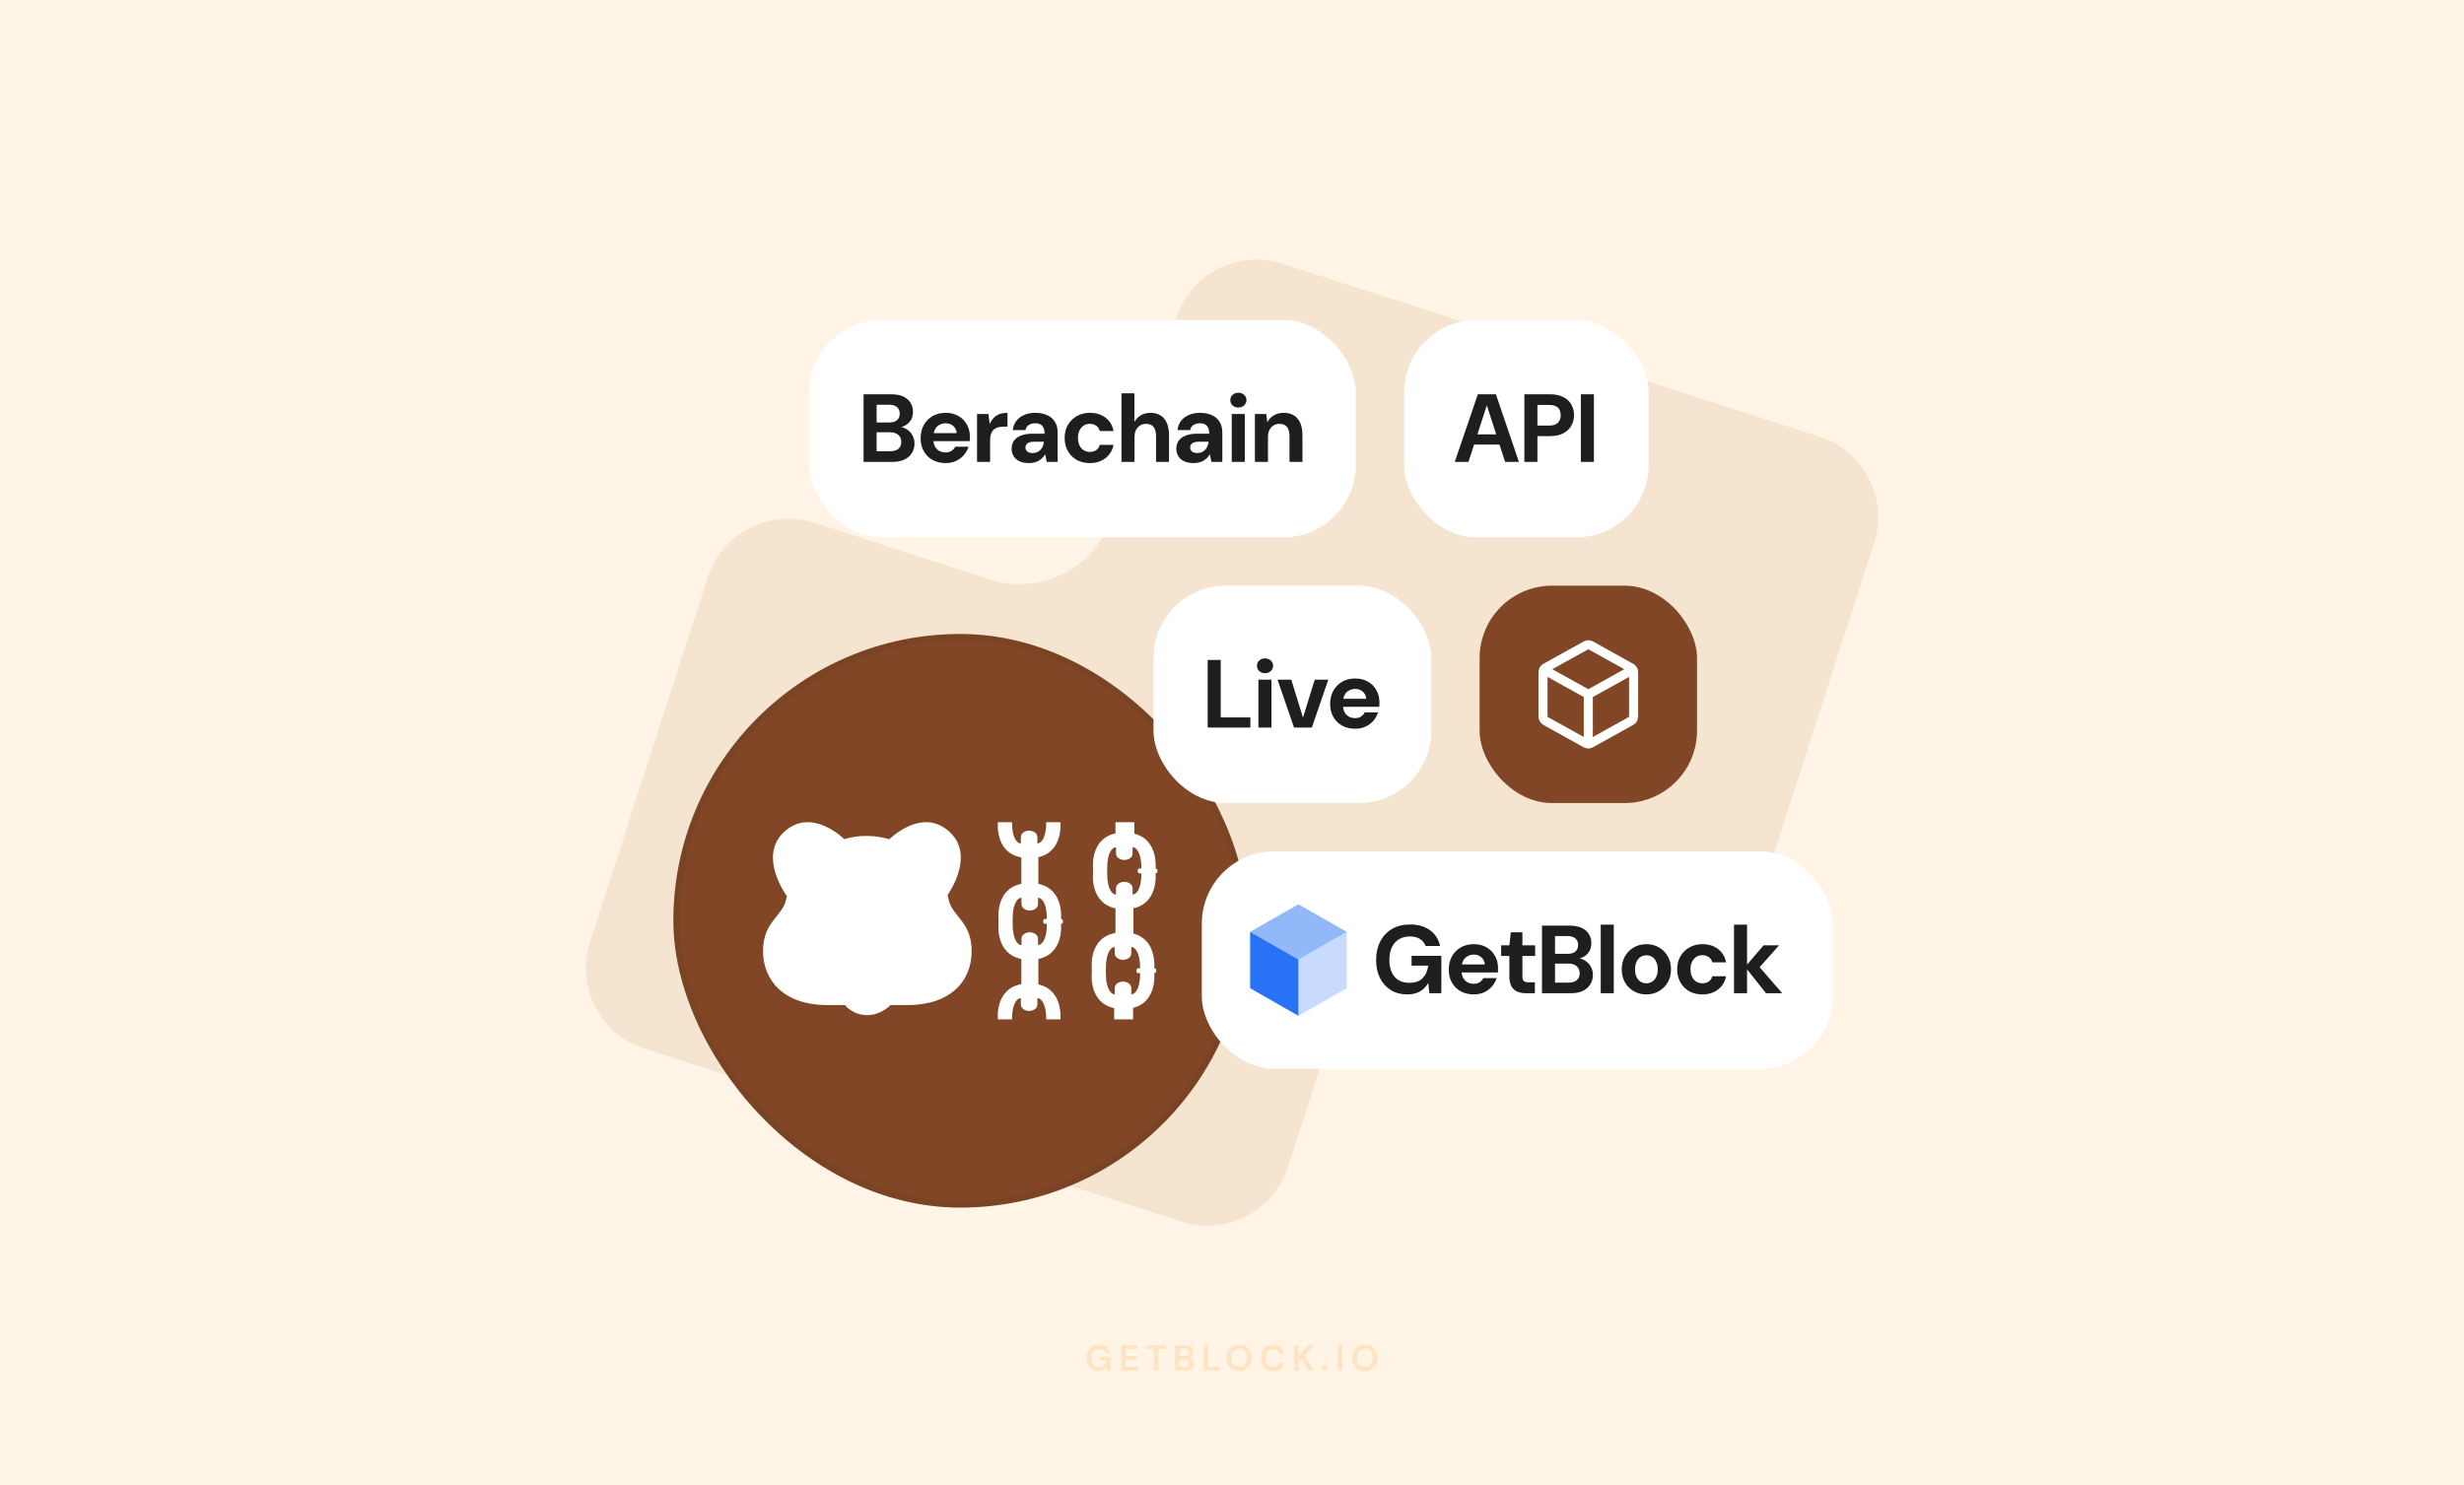 <svg width="816" height="492" viewBox="0 0 816 492" fill="none" xmlns="http://www.w3.org/2000/svg">
<rect width="816" height="492" fill="#FFF4E6"/>
<path fill-rule="evenodd" clip-rule="evenodd" d="M602.554 144.638C617.294 149.386 625.392 165.176 620.64 179.905L581.656 300.753C576.904 315.482 561.104 323.574 546.364 318.826L488.072 300.048C471.255 294.631 453.23 303.868 447.806 320.683L426.552 386.568C421.801 401.298 406 409.389 391.26 404.641L213.446 347.362C198.706 342.614 190.608 326.824 195.36 312.095L234.344 191.247C239.096 176.518 254.896 168.426 269.636 173.174L327.928 191.952C344.745 197.369 362.77 188.132 368.194 171.317L389.448 105.432C394.199 90.702 410 82.611 424.74 87.359L602.554 144.638Z" fill="#F4E4D0"/>
<path opacity="0.16" d="M363.747 454.144C362.955 454.144 362.263 453.964 361.671 453.604C361.079 453.244 360.619 452.744 360.291 452.104C359.963 451.456 359.799 450.704 359.799 449.848C359.799 448.984 359.967 448.224 360.303 447.568C360.647 446.904 361.131 446.388 361.755 446.02C362.387 445.644 363.135 445.456 363.999 445.456C364.983 445.456 365.799 445.692 366.447 446.164C367.095 446.636 367.515 447.288 367.707 448.12H365.991C365.863 447.728 365.631 447.424 365.295 447.208C364.959 446.984 364.527 446.872 363.999 446.872C363.159 446.872 362.511 447.14 362.055 447.676C361.599 448.204 361.371 448.932 361.371 449.86C361.371 450.788 361.595 451.508 362.043 452.02C362.499 452.524 363.115 452.776 363.891 452.776C364.651 452.776 365.223 452.572 365.607 452.164C365.999 451.748 366.235 451.204 366.315 450.532H364.191V449.38H367.863V454H366.447L366.327 452.896C366.055 453.296 365.715 453.604 365.307 453.82C364.899 454.036 364.379 454.144 363.747 454.144ZM371.277 454V445.6H376.761V446.836H372.813V449.14H376.401V450.34H372.813V452.764H376.761V454H371.277ZM382.09 454V446.836H379.642V445.6H386.086V446.836H383.626V454H382.09ZM389.144 454V445.6H392.516C393.388 445.6 394.052 445.804 394.508 446.212C394.972 446.612 395.204 447.128 395.204 447.76C395.204 448.288 395.06 448.712 394.772 449.032C394.492 449.344 394.148 449.556 393.74 449.668C394.22 449.764 394.616 450.004 394.928 450.388C395.24 450.764 395.396 451.204 395.396 451.708C395.396 452.372 395.156 452.92 394.676 453.352C394.196 453.784 393.516 454 392.636 454H389.144ZM390.68 449.128H392.288C392.72 449.128 393.052 449.028 393.284 448.828C393.516 448.628 393.632 448.344 393.632 447.976C393.632 447.624 393.516 447.348 393.284 447.148C393.06 446.94 392.72 446.836 392.264 446.836H390.68V449.128ZM390.68 452.752H392.396C392.852 452.752 393.204 452.648 393.452 452.44C393.708 452.224 393.836 451.924 393.836 451.54C393.836 451.148 393.704 450.84 393.44 450.616C393.176 450.392 392.82 450.28 392.372 450.28H390.68V452.752ZM398.634 454V445.6H400.17V452.8H403.89V454H398.634ZM410.338 454.144C409.498 454.144 408.762 453.96 408.13 453.592C407.506 453.224 407.014 452.716 406.654 452.068C406.302 451.412 406.126 450.656 406.126 449.8C406.126 448.944 406.302 448.192 406.654 447.544C407.014 446.888 407.506 446.376 408.13 446.008C408.762 445.64 409.498 445.456 410.338 445.456C411.17 445.456 411.902 445.64 412.534 446.008C413.166 446.376 413.658 446.888 414.01 447.544C414.362 448.192 414.538 448.944 414.538 449.8C414.538 450.656 414.362 451.412 414.01 452.068C413.658 452.716 413.166 453.224 412.534 453.592C411.902 453.96 411.17 454.144 410.338 454.144ZM410.338 452.764C411.138 452.764 411.774 452.5 412.246 451.972C412.726 451.444 412.966 450.72 412.966 449.8C412.966 448.88 412.726 448.156 412.246 447.628C411.774 447.1 411.138 446.836 410.338 446.836C409.538 446.836 408.898 447.1 408.418 447.628C407.938 448.156 407.698 448.88 407.698 449.8C407.698 450.72 407.938 451.444 408.418 451.972C408.898 452.5 409.538 452.764 410.338 452.764ZM421.618 454.144C420.77 454.144 420.042 453.964 419.434 453.604C418.826 453.236 418.358 452.728 418.03 452.08C417.702 451.424 417.538 450.668 417.538 449.812C417.538 448.956 417.702 448.2 418.03 447.544C418.358 446.888 418.826 446.376 419.434 446.008C420.042 445.64 420.77 445.456 421.618 445.456C422.626 445.456 423.45 445.708 424.09 446.212C424.738 446.708 425.142 447.408 425.302 448.312H423.61C423.506 447.856 423.282 447.5 422.938 447.244C422.602 446.98 422.154 446.848 421.594 446.848C420.818 446.848 420.21 447.112 419.77 447.64C419.33 448.168 419.11 448.892 419.11 449.812C419.11 450.732 419.33 451.456 419.77 451.984C420.21 452.504 420.818 452.764 421.594 452.764C422.154 452.764 422.602 452.644 422.938 452.404C423.282 452.156 423.506 451.816 423.61 451.384H425.302C425.142 452.248 424.738 452.924 424.09 453.412C423.45 453.9 422.626 454.144 421.618 454.144ZM428.582 454V445.6H430.118V448.996L433.226 445.6H435.122L432.026 448.936L435.206 454H433.322L430.922 450.112L430.118 450.988V454H428.582ZM438.802 454.084C438.522 454.084 438.29 453.996 438.106 453.82C437.93 453.644 437.842 453.432 437.842 453.184C437.842 452.928 437.93 452.712 438.106 452.536C438.29 452.36 438.522 452.272 438.802 452.272C439.082 452.272 439.31 452.36 439.486 452.536C439.67 452.712 439.762 452.928 439.762 453.184C439.762 453.432 439.67 453.644 439.486 453.82C439.31 453.996 439.082 454.084 438.802 454.084ZM442.98 454V445.6H444.516V454H442.98ZM452 454.144C451.16 454.144 450.424 453.96 449.792 453.592C449.168 453.224 448.676 452.716 448.316 452.068C447.964 451.412 447.788 450.656 447.788 449.8C447.788 448.944 447.964 448.192 448.316 447.544C448.676 446.888 449.168 446.376 449.792 446.008C450.424 445.64 451.16 445.456 452 445.456C452.832 445.456 453.564 445.64 454.196 446.008C454.828 446.376 455.32 446.888 455.672 447.544C456.024 448.192 456.2 448.944 456.2 449.8C456.2 450.656 456.024 451.412 455.672 452.068C455.32 452.716 454.828 453.224 454.196 453.592C453.564 453.96 452.832 454.144 452 454.144ZM452 452.764C452.8 452.764 453.436 452.5 453.908 451.972C454.388 451.444 454.628 450.72 454.628 449.8C454.628 448.88 454.388 448.156 453.908 447.628C453.436 447.1 452.8 446.836 452 446.836C451.2 446.836 450.56 447.1 450.08 447.628C449.6 448.156 449.36 448.88 449.36 449.8C449.36 450.72 449.6 451.444 450.08 451.972C450.56 452.5 451.2 452.764 452 452.764Z" fill="#FF8800"/>
<rect x="268" y="106" width="181" height="72" rx="24" fill="white"/>
<path d="M285.994 153V130.6H295.178C296.735 130.6 298.047 130.845 299.114 131.336C300.181 131.827 300.981 132.509 301.514 133.384C302.069 134.237 302.346 135.229 302.346 136.36C302.346 137.491 302.101 138.44 301.61 139.208C301.119 139.976 300.469 140.573 299.658 141C298.869 141.405 298.005 141.64 297.066 141.704L297.546 141.352C298.57 141.395 299.477 141.672 300.266 142.184C301.077 142.675 301.706 143.336 302.154 144.168C302.623 145 302.858 145.907 302.858 146.888C302.858 148.083 302.57 149.139 301.994 150.056C301.439 150.973 300.607 151.699 299.498 152.232C298.41 152.744 297.077 153 295.498 153H285.994ZM290.314 149.48H294.794C295.967 149.48 296.874 149.213 297.514 148.68C298.154 148.147 298.474 147.379 298.474 146.376C298.474 145.373 298.143 144.595 297.482 144.04C296.821 143.464 295.903 143.176 294.73 143.176H290.314V149.48ZM290.314 139.944H294.474C295.605 139.944 296.469 139.688 297.066 139.176C297.663 138.664 297.962 137.939 297.962 137C297.962 136.083 297.663 135.368 297.066 134.856C296.469 134.323 295.594 134.056 294.442 134.056H290.314V139.944ZM313.166 153.384C311.545 153.384 310.105 153.043 308.846 152.36C307.609 151.677 306.638 150.717 305.934 149.48C305.23 148.243 304.878 146.824 304.878 145.224C304.878 143.56 305.22 142.099 305.902 140.84C306.606 139.56 307.577 138.557 308.814 137.832C310.073 137.107 311.534 136.744 313.198 136.744C314.777 136.744 316.164 137.085 317.358 137.768C318.574 138.451 319.513 139.389 320.174 140.584C320.857 141.757 321.198 143.091 321.198 144.584C321.198 144.797 321.198 145.043 321.198 145.32C321.198 145.576 321.177 145.843 321.134 146.12H307.95V143.464H316.814C316.75 142.483 316.377 141.693 315.694 141.096C315.033 140.499 314.201 140.2 313.198 140.2C312.452 140.2 311.769 140.371 311.15 140.712C310.532 141.032 310.041 141.523 309.678 142.184C309.316 142.845 309.134 143.688 309.134 144.712V145.64C309.134 146.515 309.305 147.272 309.646 147.912C309.988 148.531 310.457 149.011 311.054 149.352C311.673 149.693 312.366 149.864 313.134 149.864C313.924 149.864 314.585 149.693 315.118 149.352C315.652 148.989 316.057 148.531 316.334 147.976H320.75C320.43 148.979 319.918 149.896 319.214 150.728C318.51 151.539 317.646 152.189 316.622 152.68C315.598 153.149 314.446 153.384 313.166 153.384ZM323.57 153V137.128H327.346L327.73 140.36H327.794C328.22 139.464 328.711 138.749 329.266 138.216C329.842 137.683 330.492 137.309 331.218 137.096C331.943 136.861 332.754 136.744 333.65 136.744V141.32H332.466C331.762 141.32 331.122 141.395 330.546 141.544C329.991 141.693 329.511 141.949 329.106 142.312C328.722 142.653 328.423 143.112 328.21 143.688C327.996 144.264 327.89 144.979 327.89 145.832V153H323.57ZM340.75 153.384C339.449 153.384 338.371 153.171 337.518 152.744C336.665 152.317 336.035 151.741 335.63 151.016C335.225 150.291 335.022 149.491 335.022 148.616C335.022 147.635 335.267 146.771 335.758 146.024C336.27 145.277 337.038 144.701 338.062 144.296C339.086 143.869 340.377 143.656 341.934 143.656H345.934C345.934 142.867 345.817 142.227 345.582 141.736C345.369 141.224 345.027 140.84 344.558 140.584C344.11 140.328 343.534 140.2 342.83 140.2C341.998 140.2 341.283 140.392 340.686 140.776C340.11 141.139 339.747 141.704 339.598 142.472H335.406C335.534 141.299 335.918 140.285 336.558 139.432C337.219 138.579 338.094 137.917 339.182 137.448C340.27 136.979 341.486 136.744 342.83 136.744C344.366 136.744 345.689 137 346.798 137.512C347.907 138.003 348.761 138.739 349.358 139.72C349.955 140.68 350.254 141.853 350.254 143.24V153H346.638L346.158 150.536H346.094C345.817 150.984 345.497 151.389 345.134 151.752C344.771 152.093 344.366 152.392 343.918 152.648C343.491 152.883 343.011 153.064 342.478 153.192C341.945 153.32 341.369 153.384 340.75 153.384ZM341.966 150.056C342.542 150.056 343.054 149.96 343.502 149.768C343.95 149.555 344.323 149.277 344.622 148.936C344.942 148.595 345.187 148.2 345.358 147.752C345.55 147.283 345.678 146.803 345.742 146.312H342.414C341.753 146.312 341.209 146.397 340.782 146.568C340.377 146.717 340.078 146.941 339.886 147.24C339.694 147.517 339.598 147.848 339.598 148.232C339.598 148.616 339.694 148.947 339.886 149.224C340.078 149.501 340.355 149.715 340.718 149.864C341.081 149.992 341.497 150.056 341.966 150.056ZM360.927 153.384C359.263 153.384 357.801 153.032 356.543 152.328C355.305 151.603 354.335 150.621 353.631 149.384C352.927 148.125 352.575 146.685 352.575 145.064C352.575 143.443 352.927 142.013 353.631 140.776C354.356 139.517 355.348 138.536 356.607 137.832C357.865 137.107 359.305 136.744 360.927 136.744C362.975 136.744 364.703 137.277 366.111 138.344C367.519 139.411 368.404 140.883 368.767 142.76H364.191C364.02 142.013 363.636 141.437 363.039 141.032C362.441 140.605 361.727 140.392 360.895 140.392C360.148 140.392 359.476 140.584 358.879 140.968C358.303 141.331 357.844 141.864 357.503 142.568C357.161 143.251 356.991 144.083 356.991 145.064C356.991 145.789 357.087 146.44 357.279 147.016C357.471 147.571 357.737 148.051 358.079 148.456C358.441 148.861 358.857 149.171 359.327 149.384C359.796 149.597 360.319 149.704 360.895 149.704C361.449 149.704 361.951 149.619 362.399 149.448C362.847 149.256 363.231 148.989 363.551 148.648C363.871 148.285 364.084 147.859 364.191 147.368H368.767C368.404 149.203 367.519 150.664 366.111 151.752C364.703 152.84 362.975 153.384 360.927 153.384ZM371.393 153V130.28H375.681V139.656H375.745C376.278 138.739 376.993 138.024 377.889 137.512C378.785 137 379.841 136.744 381.057 136.744C382.337 136.744 383.425 137.032 384.321 137.608C385.238 138.163 385.932 138.984 386.401 140.072C386.892 141.16 387.137 142.504 387.137 144.104V153H382.849V144.488C382.849 143.165 382.582 142.152 382.049 141.448C381.537 140.744 380.705 140.392 379.553 140.392C378.806 140.392 378.145 140.573 377.569 140.936C376.993 141.277 376.534 141.779 376.193 142.44C375.873 143.08 375.713 143.869 375.713 144.808V153H371.393ZM395.29 153.384C393.989 153.384 392.911 153.171 392.058 152.744C391.205 152.317 390.575 151.741 390.17 151.016C389.765 150.291 389.562 149.491 389.562 148.616C389.562 147.635 389.807 146.771 390.298 146.024C390.81 145.277 391.578 144.701 392.602 144.296C393.626 143.869 394.917 143.656 396.474 143.656H400.474C400.474 142.867 400.357 142.227 400.122 141.736C399.909 141.224 399.567 140.84 399.098 140.584C398.65 140.328 398.074 140.2 397.37 140.2C396.538 140.2 395.823 140.392 395.226 140.776C394.65 141.139 394.287 141.704 394.138 142.472H389.946C390.074 141.299 390.458 140.285 391.098 139.432C391.759 138.579 392.634 137.917 393.722 137.448C394.81 136.979 396.026 136.744 397.37 136.744C398.906 136.744 400.229 137 401.338 137.512C402.447 138.003 403.301 138.739 403.898 139.72C404.495 140.68 404.794 141.853 404.794 143.24V153H401.178L400.698 150.536H400.634C400.357 150.984 400.037 151.389 399.674 151.752C399.311 152.093 398.906 152.392 398.458 152.648C398.031 152.883 397.551 153.064 397.018 153.192C396.485 153.32 395.909 153.384 395.29 153.384ZM396.506 150.056C397.082 150.056 397.594 149.96 398.042 149.768C398.49 149.555 398.863 149.277 399.162 148.936C399.482 148.595 399.727 148.2 399.898 147.752C400.09 147.283 400.218 146.803 400.282 146.312H396.954C396.293 146.312 395.749 146.397 395.322 146.568C394.917 146.717 394.618 146.941 394.426 147.24C394.234 147.517 394.138 147.848 394.138 148.232C394.138 148.616 394.234 148.947 394.426 149.224C394.618 149.501 394.895 149.715 395.258 149.864C395.621 149.992 396.037 150.056 396.506 150.056ZM407.915 153V137.128H412.235V153H407.915ZM410.091 134.984C409.301 134.984 408.661 134.749 408.171 134.28C407.68 133.811 407.435 133.224 407.435 132.52C407.435 131.816 407.68 131.24 408.171 130.792C408.661 130.323 409.301 130.088 410.091 130.088C410.88 130.088 411.52 130.323 412.011 130.792C412.523 131.24 412.779 131.816 412.779 132.52C412.779 133.224 412.523 133.811 412.011 134.28C411.52 134.749 410.88 134.984 410.091 134.984ZM415.587 153V137.128H419.331L419.683 139.752H419.747C420.259 138.835 420.963 138.109 421.859 137.576C422.755 137.021 423.854 136.744 425.155 136.744C426.478 136.744 427.598 137.032 428.515 137.608C429.432 138.163 430.126 138.984 430.595 140.072C431.086 141.16 431.331 142.504 431.331 144.104V153H427.043V144.488C427.043 143.165 426.776 142.152 426.243 141.448C425.71 140.744 424.856 140.392 423.683 140.392C422.958 140.392 422.307 140.573 421.731 140.936C421.176 141.277 420.728 141.779 420.387 142.44C420.067 143.08 419.907 143.869 419.907 144.808V153H415.587Z" fill="#1E1E1F"/>
<rect x="223" y="210" width="190" height="190" rx="95" fill="#814625"/>
<rect x="224" y="211" width="188" height="188" rx="94" stroke="#1E1E1F" stroke-opacity="0.08" stroke-width="2"/>
<path d="M314.392 298.891C314.285 298.569 314.211 298.24 314.153 297.907C314.127 297.753 314.096 297.599 314.061 297.447C313.985 297.116 313.901 296.786 313.81 296.459C315.319 294.259 322.532 282.783 314.324 275.418C305.214 267.244 294.57 277.958 294.57 277.958L294.603 278.005C289.819 276.605 284.631 276.441 279.584 277.957C279.522 277.895 268.913 267.268 259.83 275.418C250.744 283.571 260.555 296.761 260.606 296.83C260.502 297.14 260.418 297.457 260.362 297.778C259.379 303.423 252.688 305.165 252.688 314.997C252.688 324.828 259.688 332.915 273.976 332.915H279.839C279.865 332.951 282.28 336.247 287.237 336.243C291.838 336.24 294.877 332.943 294.903 332.915H300.498C314.786 332.915 321.786 325.018 321.786 314.997C321.786 305.841 315.983 303.7 314.392 298.891Z" fill="white"/>
<path d="M382.676 287.657C382.676 287.657 383.739 278.181 375.661 276.145V272.344H369.406V276.05C360.885 277.865 361.983 287.657 361.983 287.657V289.282C361.983 289.282 360.885 299.076 369.409 300.889L369.408 309.024C360.427 310.6 361.562 320.713 361.562 320.713V322.338C361.562 322.338 360.463 332.129 368.984 333.944V337.65H375.24V333.85C383.317 331.814 382.254 322.338 382.254 322.338C382.607 322.338 382.894 322.062 382.894 321.722V321.329C382.894 320.989 382.607 320.713 382.254 320.713C382.254 320.713 383.308 311.319 375.344 309.228V300.889H375.25C383.774 299.076 382.676 289.282 382.676 289.282C383.029 289.282 383.315 289.006 383.315 288.666V288.273C383.315 287.933 383.029 287.657 382.676 287.657ZM377.578 320.713H377.006C376.653 320.713 376.367 320.989 376.367 321.329V321.722C376.367 322.062 376.653 322.338 377.006 322.338H377.578C377.578 328.216 375.552 329.205 374.87 329.371C374.758 329.399 374.649 329.318 374.649 329.207V327.334C374.649 326.298 373.964 325.731 373.278 325.422C372.412 325.032 371.403 325.032 370.537 325.422C369.852 325.731 369.167 326.298 369.167 327.334V329.207C369.167 329.317 369.06 329.399 368.95 329.372C368.272 329.208 366.237 328.227 366.237 322.338V320.713C366.237 314.835 368.264 313.846 368.946 313.68C369.058 313.652 369.167 313.732 369.167 313.843V315.717C369.167 316.753 369.852 317.32 370.537 317.629C371.403 318.019 372.412 318.019 373.278 317.629C373.964 317.32 374.649 316.753 374.649 315.717V313.843C374.649 313.734 374.755 313.652 374.866 313.679C375.544 313.842 377.578 314.824 377.578 320.713ZM377.428 289.282H378C378 295.171 375.966 296.153 375.288 296.316C375.177 296.343 375.071 296.261 375.071 296.151V294.278C375.071 293.242 374.385 292.674 373.7 292.366C372.834 291.976 371.825 291.976 370.959 292.366C370.274 292.674 369.589 293.242 369.589 294.278V296.151C369.589 296.263 369.48 296.342 369.368 296.315C368.686 296.149 366.659 295.16 366.659 289.282V287.657C366.659 281.768 368.693 280.786 369.371 280.622C369.482 280.596 369.589 280.678 369.589 280.788V282.661C369.589 283.697 370.274 284.264 370.959 284.573C371.825 284.963 372.834 284.963 373.7 284.573C374.385 284.264 375.071 283.697 375.071 282.661V280.788C375.071 280.676 375.179 280.596 375.292 280.623C375.973 280.79 378 281.779 378 287.657H377.428C377.075 287.657 376.788 287.933 376.788 288.273V288.666C376.788 289.006 377.075 289.282 377.428 289.282Z" fill="white"/>
<path d="M351.372 304.391C351.372 304.391 352.476 294.543 343.875 292.769V283.921C352.247 282.031 351.161 272.344 351.161 272.344C351.161 272.344 346.466 272.344 346.485 272.344C346.485 278.234 344.451 279.216 343.773 279.379C343.662 279.406 343.556 279.323 343.556 279.214V277.34C343.556 276.305 342.87 275.737 342.185 275.429C341.319 275.039 340.31 275.039 339.444 275.429C338.759 275.737 338.074 276.305 338.074 277.34V279.214C338.074 279.325 337.965 279.405 337.852 279.378C337.171 279.212 335.144 278.223 335.144 272.344C335.164 272.344 330.468 272.344 330.468 272.344C330.468 272.344 329.341 282.397 338.233 284.019V292.757C329.569 294.499 330.679 304.391 330.679 304.391V306.015C330.679 306.015 329.569 315.908 338.233 317.649V325.982C329.341 327.604 330.468 337.655 330.468 337.655C330.468 337.655 335.164 337.655 335.144 337.655C335.144 331.766 337.178 330.784 337.856 330.621C337.967 330.594 338.074 330.676 338.074 330.786V332.66C338.074 333.695 338.759 334.263 339.444 334.572C340.31 334.961 341.319 334.961 342.185 334.572C342.87 334.263 343.556 333.695 343.556 332.66V330.786C343.556 330.675 343.664 330.595 343.777 330.622C344.458 330.788 346.485 331.777 346.485 337.655C346.465 337.655 351.161 337.655 351.161 337.655C351.161 337.655 352.247 327.969 343.875 326.079V317.637C352.476 315.863 351.372 306.015 351.372 306.015C351.725 306.015 352.011 305.739 352.011 305.399V305.006C352.011 304.666 351.725 304.391 351.372 304.391ZM346.124 306.016H346.696C346.696 311.905 344.662 312.887 343.983 313.05C343.873 313.077 343.766 312.995 343.766 312.886V311.012C343.766 309.976 343.081 309.409 342.396 309.1C341.53 308.71 340.521 308.71 339.655 309.1C338.969 309.409 338.284 309.976 338.284 311.012V312.886C338.284 312.997 338.175 313.077 338.063 313.049C337.381 312.883 335.355 311.894 335.355 306.016V304.391C335.355 298.502 337.389 297.52 338.067 297.357C338.178 297.33 338.284 297.412 338.284 297.522V299.395C338.284 300.431 338.969 300.998 339.655 301.307C340.521 301.697 341.53 301.697 342.396 301.307C343.081 300.998 343.766 300.431 343.766 299.395V297.522C343.766 297.41 343.875 297.33 343.987 297.358C344.669 297.524 346.696 298.513 346.696 304.391H346.124C345.771 304.391 345.484 304.667 345.484 305.007V305.4C345.484 305.74 345.771 306.016 346.124 306.016Z" fill="white"/>
<rect x="465" y="106" width="81" height="72" rx="24" fill="white"/>
<path d="M481.767 153L489.415 130.6H495.399L503.015 153H498.439L492.423 134.344H492.359L486.311 153H481.767ZM485.383 147.24L486.535 143.88H497.927L499.047 147.24H485.383ZM504.823 153V130.6H513.239C515.053 130.6 516.546 130.909 517.719 131.528C518.914 132.125 519.799 132.947 520.375 133.992C520.973 135.037 521.271 136.221 521.271 137.544C521.271 138.76 520.983 139.891 520.407 140.936C519.853 141.981 518.978 142.835 517.783 143.496C516.61 144.136 515.095 144.456 513.239 144.456H509.143V153H504.823ZM509.143 140.968H512.983C514.349 140.968 515.33 140.659 515.927 140.04C516.546 139.421 516.855 138.589 516.855 137.544C516.855 136.456 516.546 135.613 515.927 135.016C515.33 134.419 514.349 134.12 512.983 134.12H509.143V140.968ZM523.534 153V130.6H527.854V153H523.534Z" fill="#1E1E1F"/>
<rect x="382" y="194" width="92" height="72" rx="24" fill="white"/>
<path d="M399.944 241V218.6H404.264V237.64H414.088V241H399.944ZM416.753 241V225.128H421.073V241H416.753ZM418.929 222.984C418.14 222.984 417.5 222.749 417.009 222.28C416.519 221.811 416.273 221.224 416.273 220.52C416.273 219.816 416.519 219.24 417.009 218.792C417.5 218.323 418.14 218.088 418.929 218.088C419.719 218.088 420.359 218.323 420.849 218.792C421.361 219.24 421.617 219.816 421.617 220.52C421.617 221.224 421.361 221.811 420.849 222.28C420.359 222.749 419.719 222.984 418.929 222.984ZM428.554 241L423.082 225.128H427.626L431.466 237.544H431.562L435.402 225.128H439.882L434.442 241H428.554ZM448.789 241.384C447.168 241.384 445.728 241.043 444.469 240.36C443.232 239.677 442.261 238.717 441.557 237.48C440.853 236.243 440.501 234.824 440.501 233.224C440.501 231.56 440.842 230.099 441.525 228.84C442.229 227.56 443.2 226.557 444.437 225.832C445.696 225.107 447.157 224.744 448.821 224.744C450.4 224.744 451.786 225.085 452.981 225.768C454.197 226.451 455.136 227.389 455.797 228.584C456.48 229.757 456.821 231.091 456.821 232.584C456.821 232.797 456.821 233.043 456.821 233.32C456.821 233.576 456.8 233.843 456.757 234.12H443.573V231.464H452.437C452.373 230.483 452 229.693 451.317 229.096C450.656 228.499 449.824 228.2 448.821 228.2C448.074 228.2 447.392 228.371 446.773 228.712C446.154 229.032 445.664 229.523 445.301 230.184C444.938 230.845 444.757 231.688 444.757 232.712V233.64C444.757 234.515 444.928 235.272 445.269 235.912C445.61 236.531 446.08 237.011 446.677 237.352C447.296 237.693 447.989 237.864 448.757 237.864C449.546 237.864 450.208 237.693 450.741 237.352C451.274 236.989 451.68 236.531 451.957 235.976H456.373C456.053 236.979 455.541 237.896 454.837 238.728C454.133 239.539 453.269 240.189 452.245 240.68C451.221 241.149 450.069 241.384 448.789 241.384Z" fill="#1E1E1F"/>
<rect x="398" y="282" width="209" height="72" rx="24" fill="white"/>
<path d="M430 317.81V336.478L414 327.335V308.666L430 317.81Z" fill="#2772F5"/>
<path opacity="0.25" d="M430 317.81L446 308.666V327.335L430 336.478V317.81Z" fill="#2772F5"/>
<path opacity="0.5" d="M430 299.522L445.999 308.665L430 317.809L414 308.665L430 299.522Z" fill="#2772F5"/>
<path d="M466 329.384C463.973 329.384 462.181 328.915 460.624 327.976C459.088 327.016 457.883 325.683 457.008 323.976C456.155 322.248 455.728 320.243 455.728 317.96C455.728 315.656 456.176 313.629 457.072 311.88C457.989 310.109 459.28 308.723 460.944 307.72C462.629 306.717 464.645 306.216 466.992 306.216C469.616 306.216 471.803 306.845 473.552 308.104C475.301 309.363 476.421 311.112 476.912 313.352H472.112C471.771 312.371 471.163 311.603 470.288 311.048C469.435 310.472 468.325 310.184 466.96 310.184C465.509 310.184 464.272 310.504 463.248 311.144C462.224 311.784 461.445 312.68 460.912 313.832C460.379 314.984 460.112 316.36 460.112 317.96C460.112 319.581 460.379 320.957 460.912 322.088C461.445 323.219 462.203 324.083 463.184 324.68C464.187 325.256 465.36 325.544 466.704 325.544C468.667 325.544 470.149 325.021 471.152 323.976C472.176 322.909 472.784 321.533 472.976 319.848H467.472V316.616H477.328V329H473.36L473.008 325.672H472.944C472.475 326.461 471.899 327.144 471.216 327.72C470.555 328.275 469.787 328.691 468.912 328.968C468.059 329.245 467.088 329.384 466 329.384ZM488.069 329.384C486.448 329.384 485.008 329.043 483.749 328.36C482.512 327.677 481.541 326.717 480.837 325.48C480.133 324.243 479.781 322.824 479.781 321.224C479.781 319.56 480.122 318.099 480.805 316.84C481.509 315.56 482.48 314.557 483.717 313.832C484.976 313.107 486.437 312.744 488.101 312.744C489.68 312.744 491.066 313.085 492.261 313.768C493.477 314.451 494.416 315.389 495.077 316.584C495.76 317.757 496.101 319.091 496.101 320.584C496.101 320.797 496.101 321.043 496.101 321.32C496.101 321.576 496.08 321.843 496.037 322.12H482.853V319.464H491.717C491.653 318.483 491.28 317.693 490.597 317.096C489.936 316.499 489.104 316.2 488.101 316.2C487.354 316.2 486.672 316.371 486.053 316.712C485.434 317.032 484.944 317.523 484.581 318.184C484.218 318.845 484.037 319.688 484.037 320.712V321.64C484.037 322.515 484.208 323.272 484.549 323.912C484.89 324.531 485.36 325.011 485.957 325.352C486.576 325.693 487.269 325.864 488.037 325.864C488.826 325.864 489.488 325.693 490.021 325.352C490.554 324.989 490.96 324.531 491.237 323.976H495.653C495.333 324.979 494.821 325.896 494.117 326.728C493.413 327.539 492.549 328.189 491.525 328.68C490.501 329.149 489.349 329.384 488.069 329.384ZM505.485 329C504.355 329 503.363 328.829 502.509 328.488C501.677 328.125 501.027 327.539 500.557 326.728C500.088 325.896 499.853 324.765 499.853 323.336V316.648H497.133V313.128H499.853L500.333 308.808H504.173V313.128H508.397V316.648H504.173V323.4C504.173 324.147 504.333 324.669 504.653 324.968C504.973 325.245 505.517 325.384 506.285 325.384H508.301V329H505.485ZM510.655 329V306.6H519.839C521.396 306.6 522.708 306.845 523.775 307.336C524.842 307.827 525.642 308.509 526.175 309.384C526.73 310.237 527.007 311.229 527.007 312.36C527.007 313.491 526.762 314.44 526.271 315.208C525.78 315.976 525.13 316.573 524.319 317C523.53 317.405 522.666 317.64 521.727 317.704L522.207 317.352C523.231 317.395 524.138 317.672 524.927 318.184C525.738 318.675 526.367 319.336 526.815 320.168C527.284 321 527.519 321.907 527.519 322.888C527.519 324.083 527.231 325.139 526.655 326.056C526.1 326.973 525.268 327.699 524.159 328.232C523.071 328.744 521.738 329 520.159 329H510.655ZM514.975 325.48H519.455C520.628 325.48 521.535 325.213 522.175 324.68C522.815 324.147 523.135 323.379 523.135 322.376C523.135 321.373 522.804 320.595 522.143 320.04C521.482 319.464 520.564 319.176 519.391 319.176H514.975V325.48ZM514.975 315.944H519.135C520.266 315.944 521.13 315.688 521.727 315.176C522.324 314.664 522.623 313.939 522.623 313C522.623 312.083 522.324 311.368 521.727 310.856C521.13 310.323 520.255 310.056 519.103 310.056H514.975V315.944ZM530.116 329V306.28H534.436V329H530.116ZM545.223 329.384C543.687 329.384 542.301 329.032 541.063 328.328C539.826 327.624 538.845 326.643 538.119 325.384C537.415 324.125 537.063 322.685 537.063 321.064C537.063 319.421 537.426 317.981 538.151 316.744C538.877 315.485 539.858 314.504 541.095 313.8C542.333 313.096 543.709 312.744 545.223 312.744C546.759 312.744 548.146 313.096 549.383 313.8C550.621 314.504 551.591 315.485 552.295 316.744C553.021 317.981 553.383 319.421 553.383 321.064C553.383 322.707 553.021 324.157 552.295 325.416C551.57 326.653 550.589 327.624 549.351 328.328C548.135 329.032 546.759 329.384 545.223 329.384ZM545.223 325.704C545.906 325.704 546.525 325.533 547.079 325.192C547.655 324.851 548.114 324.339 548.455 323.656C548.818 322.952 548.999 322.088 548.999 321.064C548.999 320.04 548.818 319.187 548.455 318.504C548.114 317.8 547.666 317.277 547.111 316.936C546.557 316.595 545.938 316.424 545.255 316.424C544.573 316.424 543.943 316.595 543.367 316.936C542.791 317.277 542.333 317.8 541.991 318.504C541.65 319.187 541.479 320.04 541.479 321.064C541.479 322.088 541.65 322.952 541.991 323.656C542.333 324.339 542.781 324.851 543.335 325.192C543.911 325.533 544.541 325.704 545.223 325.704ZM563.783 329.384C562.119 329.384 560.658 329.032 559.399 328.328C558.162 327.603 557.191 326.621 556.487 325.384C555.783 324.125 555.431 322.685 555.431 321.064C555.431 319.443 555.783 318.013 556.487 316.776C557.212 315.517 558.204 314.536 559.463 313.832C560.722 313.107 562.162 312.744 563.783 312.744C565.831 312.744 567.559 313.277 568.967 314.344C570.375 315.411 571.26 316.883 571.623 318.76H567.047C566.876 318.013 566.492 317.437 565.895 317.032C565.298 316.605 564.583 316.392 563.751 316.392C563.004 316.392 562.332 316.584 561.735 316.968C561.159 317.331 560.7 317.864 560.359 318.568C560.018 319.251 559.847 320.083 559.847 321.064C559.847 321.789 559.943 322.44 560.135 323.016C560.327 323.571 560.594 324.051 560.935 324.456C561.298 324.861 561.714 325.171 562.183 325.384C562.652 325.597 563.175 325.704 563.751 325.704C564.306 325.704 564.807 325.619 565.255 325.448C565.703 325.256 566.087 324.989 566.407 324.648C566.727 324.285 566.94 323.859 567.047 323.368H571.623C571.26 325.203 570.375 326.664 568.967 327.752C567.559 328.84 565.831 329.384 563.783 329.384ZM584.841 329L577.929 320.264L584.041 313.128H589.161L581.257 322.056L581.225 318.632L590.217 329H584.841ZM574.249 329V306.28H578.569V329H574.249Z" fill="#1E1E1F"/>
<rect x="490" y="194" width="72" height="72" rx="24" fill="#814625"/>
<path d="M540.167 222.13L526 230M526 230L511.833 222.13M526 230L526 245.833M541 236.764V223.236C541 222.665 541 222.379 540.916 222.124C540.841 221.899 540.72 221.692 540.559 221.518C540.377 221.321 540.128 221.182 539.628 220.905L527.295 214.053C526.822 213.79 526.586 213.659 526.336 213.607C526.114 213.562 525.886 213.562 525.664 213.607C525.414 213.659 525.178 213.79 524.705 214.053L512.372 220.905C511.872 221.182 511.623 221.321 511.441 221.518C511.28 221.692 511.159 221.899 511.084 222.124C511 222.379 511 222.665 511 223.236V236.764C511 237.335 511 237.621 511.084 237.876C511.159 238.101 511.28 238.308 511.441 238.482C511.623 238.679 511.872 238.818 512.372 239.095L524.705 245.947C525.178 246.21 525.414 246.341 525.664 246.393C525.886 246.438 526.114 246.438 526.336 246.393C526.586 246.341 526.822 246.21 527.295 245.947L539.628 239.095C540.128 238.818 540.377 238.679 540.559 238.482C540.72 238.308 540.841 238.101 540.916 237.876C541 237.621 541 237.335 541 236.764Z" stroke="white" stroke-width="3" stroke-linecap="round" stroke-linejoin="round"/>
</svg>
